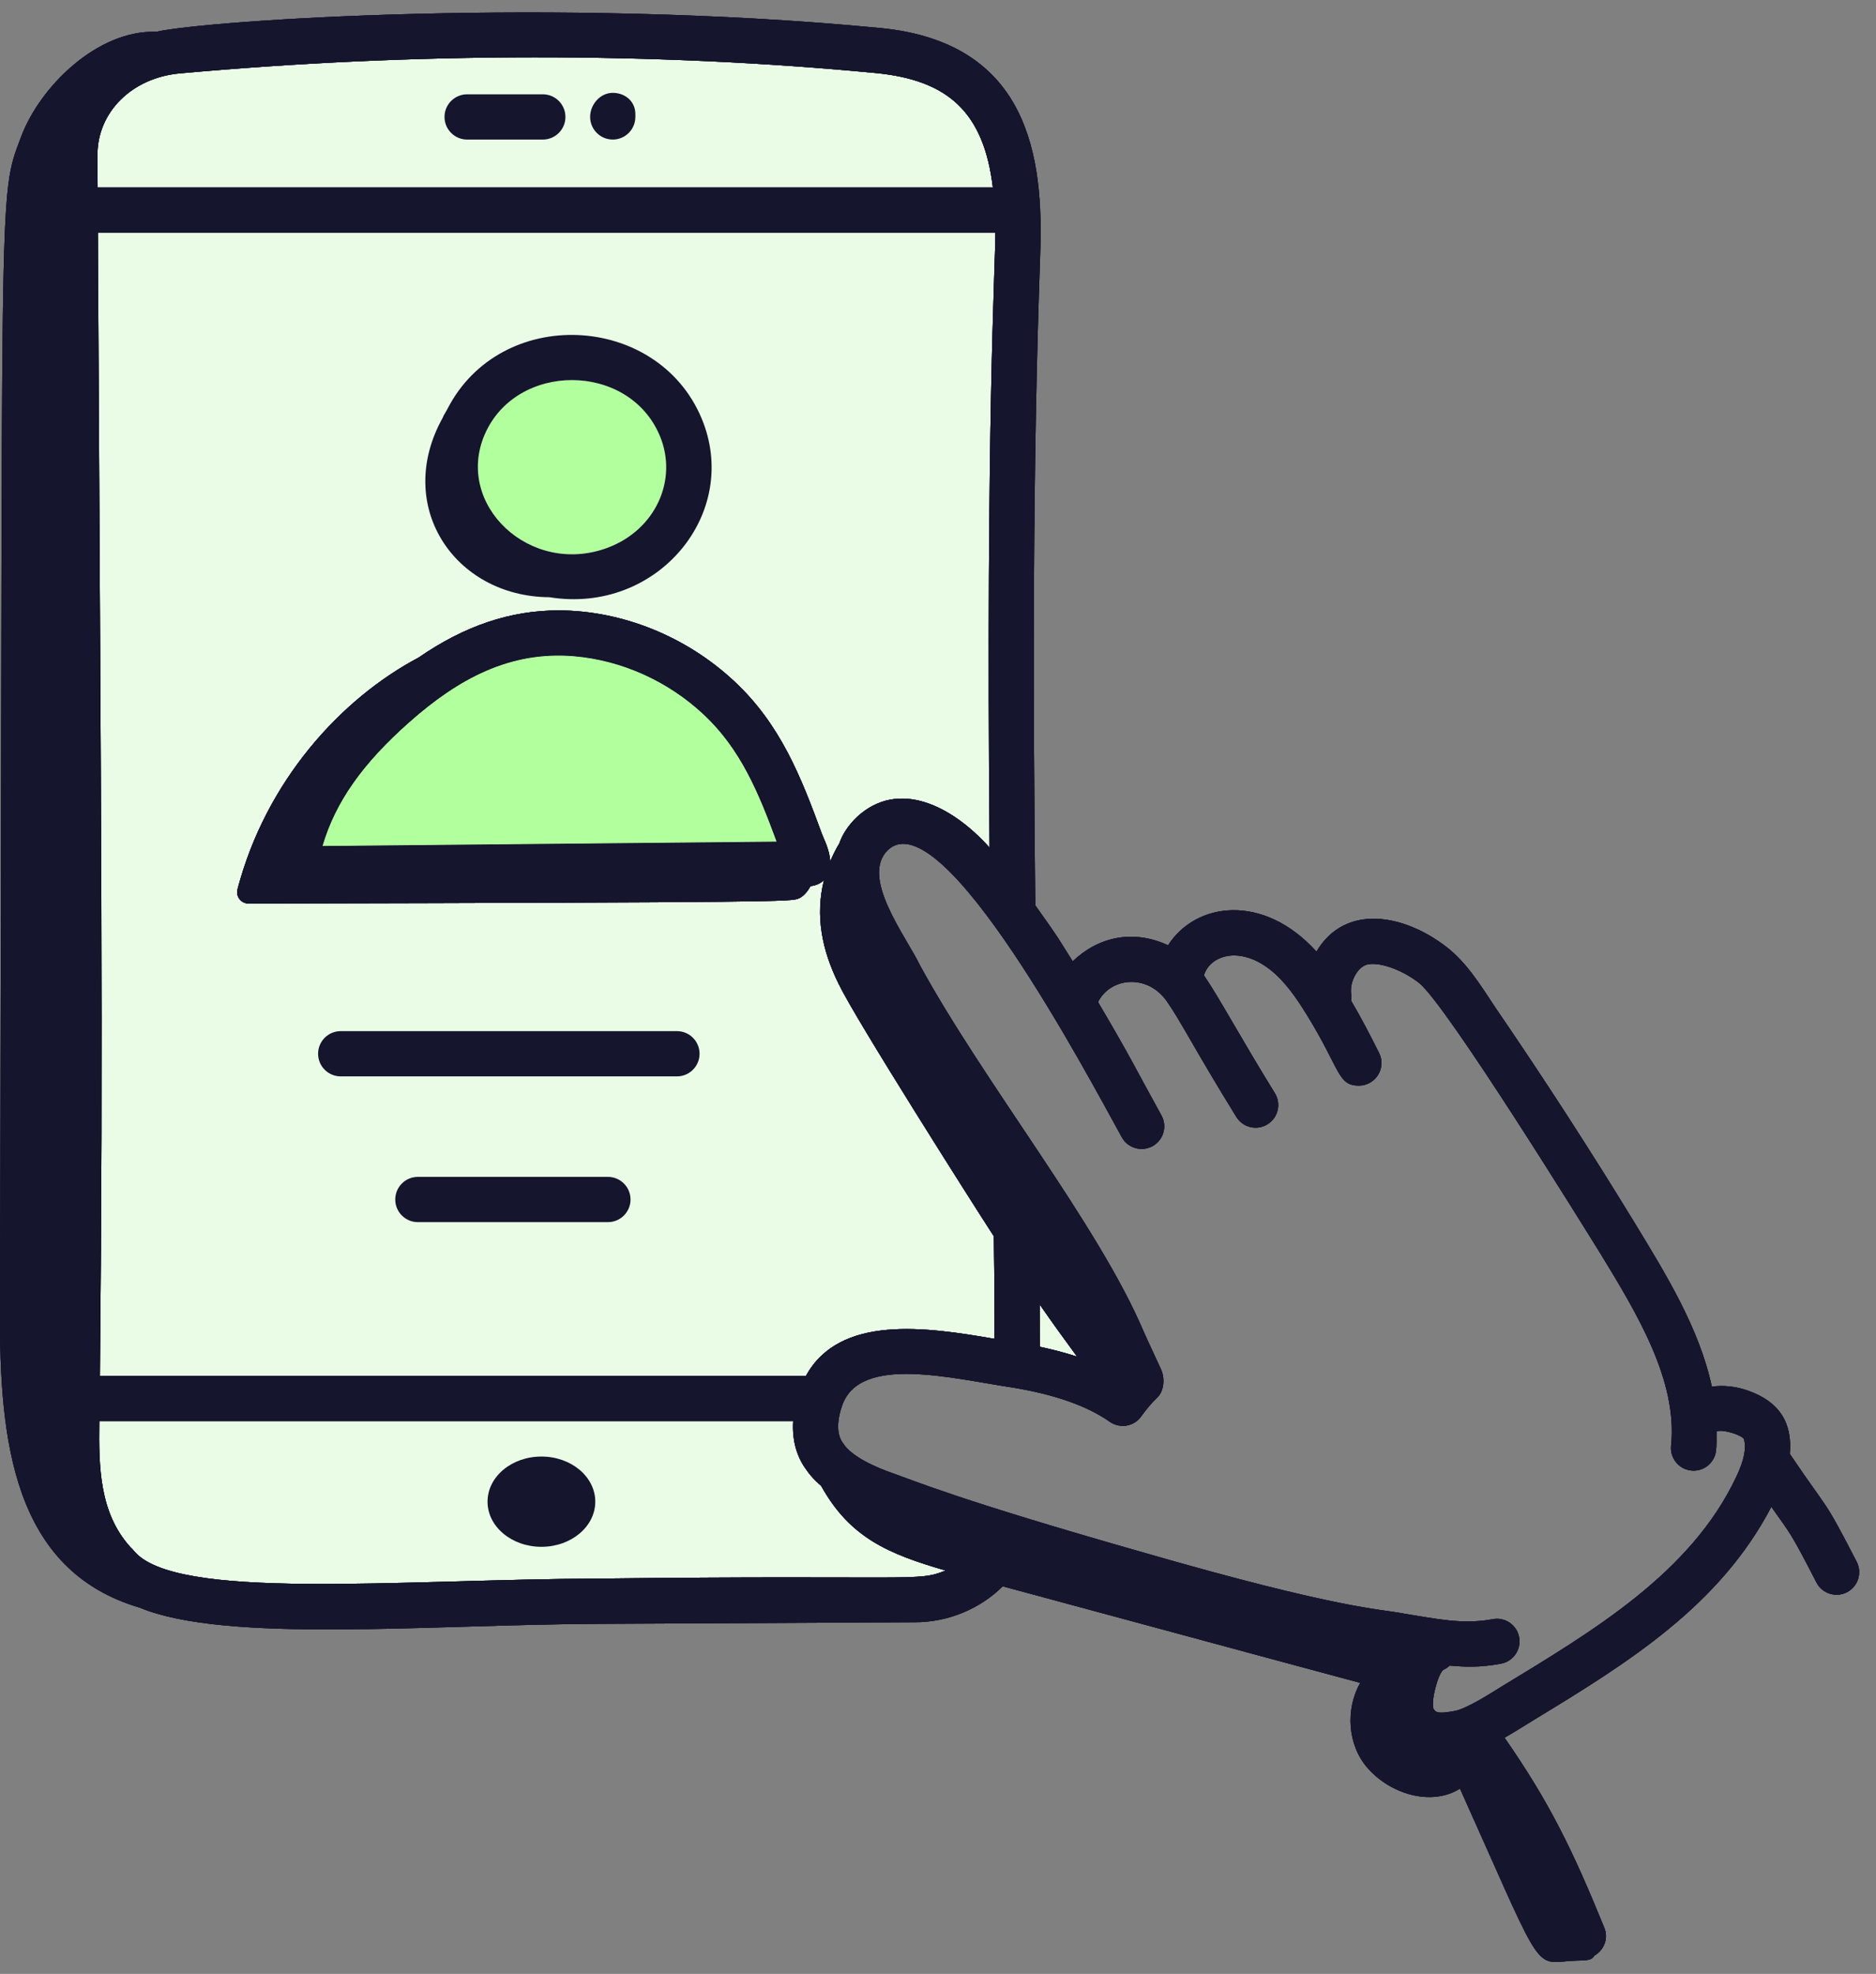 <svg width="77" height="81" viewBox="0 0 77 81" fill="none" xmlns="http://www.w3.org/2000/svg">
<rect x="0" y="0" width="77" height="81" fill="#808080" stroke="none"/>
<g clip-path="url(#clip0_84_878)">
<path d="M42.679 55.266L42.673 53.529C43.167 54.24 43.681 54.953 44.208 55.67C43.735 55.516 43.226 55.382 42.679 55.265V55.266ZM35.184 33.517C34.81 33.872 34.572 34.251 34.45 34.61C34.306 34.844 34.185 35.092 34.079 35.345C34.042 34.84 33.799 34.401 33.737 34.225C32.878 31.878 32.031 29.721 30.137 27.956C28.151 26.104 25.533 25.06 22.942 25.049C20.942 25.049 19.075 25.678 17.179 26.986C13.99 28.674 10.908 32.056 9.748 36.496C9.671 36.791 9.901 37.079 10.205 37.078C32.132 37.029 32.446 36.995 32.765 36.875C32.975 36.796 33.142 36.591 33.267 36.363C33.48 36.339 33.676 36.257 33.821 36.113C33.454 37.57 33.74 38.983 34.405 40.338C34.416 40.362 34.416 40.386 34.439 40.399C35.025 41.679 40.022 49.551 40.792 50.73C40.825 53.067 40.809 52.928 40.821 54.94C38.018 54.456 34.47 53.933 33.082 56.456H4.1C4.241 42.404 4.142 33.64 4.016 9.551H40.855C40.851 11.133 40.466 17.212 40.617 34.784C39.075 33.058 36.88 31.96 35.184 33.517ZM13.239 34.715C13.774 32.901 14.889 31.329 16.813 29.629C18.806 27.866 20.924 26.705 23.575 26.932C25.527 27.104 27.408 27.95 28.872 29.316C30.402 30.741 31.14 32.549 31.873 34.536L13.239 34.715ZM7.381 3.011C17.065 2.136 26.943 2.133 35.947 2.997C38.936 3.287 40.381 4.623 40.752 7.694H4.006L3.999 6.375C3.989 4.605 5.411 3.19 7.381 3.011ZM24.601 64.777C16.288 64.814 7.145 65.708 5.484 63.625C5.445 63.577 5.403 63.533 5.356 63.493C5.357 63.495 5.364 63.501 5.343 63.478C4.096 62.087 4.046 60.261 4.075 58.313H32.555C32.511 59.067 32.679 59.677 33.01 60.19H33.011C33.194 60.463 33.367 60.682 33.703 60.972C34.883 63.092 36.442 63.761 38.812 64.447C37.653 64.925 37.586 64.625 24.601 64.778V64.777Z" fill="#EAFCE6"/>
<path d="M24.927 22.482C21.757 23.655 18.649 20.707 19.896 17.827C21.188 14.846 25.802 14.846 27.079 17.876C27.838 19.679 26.916 21.745 24.926 22.482H24.927Z" fill="#B2FF9E"/>
<path d="M28.791 17.154C26.969 12.831 20.54 12.517 18.359 16.793C18.346 16.811 18.338 16.833 18.326 16.852C18.286 16.933 18.23 17.005 18.193 17.088C18.188 17.099 18.187 17.112 18.182 17.122C16.149 20.744 18.644 24.482 22.55 24.507C26.976 25.225 30.437 21.057 28.791 17.154ZM24.927 22.482C21.757 23.655 18.649 20.707 19.896 17.827C21.188 14.846 25.802 14.846 27.079 17.876C27.838 19.679 26.916 21.745 24.926 22.482H24.927Z" fill="#15152D"/>
<path d="M73.463 59.659C73.576 58.374 73.022 57.518 71.757 57.069C71.231 56.882 70.718 56.838 70.263 56.904C69.744 54.493 68.371 52.281 67.11 50.206C65.305 47.247 63.379 44.269 61.384 41.356C60.772 40.43 60.196 39.497 59.374 38.862C57.627 37.509 55.218 37.06 54.033 39.049C51.85 36.637 49.077 37.017 47.943 38.79C46.499 38.123 45.076 38.446 44.029 39.448C43.355 38.387 43.613 38.725 42.492 37.149C42.405 28.648 42.372 19.548 42.693 10.483C42.847 6.447 42.239 1.739 36.125 1.149C22.849 -0.127 8.553 0.826 6.408 1.304C3.987 1.231 1.64 3.559 0.871 5.603C-0.118 8.229 0.138 6.658 -0.002 53.843C-0.017 59.1 0.527 64.438 5.732 65.97C9.266 67.443 17.642 66.66 24.61 66.635L37.552 66.569C38.925 66.569 40.226 66.016 41.157 65.095C46.048 66.411 50.938 67.745 55.83 69.057C55.219 70.133 55.305 71.6 56.125 72.543C57.058 73.615 58.735 74.137 59.925 73.398C63.129 80.522 62.953 80.621 64.239 80.487C64.971 80.41 65.29 80.52 65.44 80.25C65.838 80.023 66.027 79.543 65.849 79.107C64.567 75.961 63.619 73.99 61.754 71.308C62.23 71.033 62.517 70.849 62.987 70.559C66.821 68.232 70.587 65.895 72.704 61.833C73.508 62.973 73.491 62.87 74.555 64.937C74.792 65.398 75.355 65.571 75.806 65.339C76.262 65.105 76.441 64.545 76.207 64.089C74.804 61.363 75.117 62.116 73.464 59.662L73.463 59.659ZM42.679 55.266L42.673 53.529C43.167 54.24 43.681 54.953 44.208 55.67C43.735 55.516 43.226 55.382 42.679 55.265V55.266ZM35.184 33.517C34.81 33.872 34.572 34.251 34.45 34.61C34.306 34.844 34.185 35.092 34.079 35.345C34.042 34.84 33.799 34.401 33.737 34.225C32.878 31.878 32.031 29.721 30.137 27.956C28.151 26.104 25.533 25.06 22.942 25.049C20.942 25.049 19.075 25.678 17.179 26.986C13.99 28.674 10.908 32.056 9.748 36.496C9.671 36.791 9.901 37.079 10.205 37.078C32.132 37.029 32.446 36.995 32.765 36.875C32.975 36.796 33.142 36.591 33.267 36.363C33.48 36.339 33.676 36.257 33.821 36.113C33.454 37.57 33.74 38.983 34.405 40.338C34.416 40.362 34.416 40.386 34.439 40.399C35.025 41.679 40.022 49.551 40.792 50.73C40.825 53.067 40.809 52.928 40.821 54.94C38.018 54.456 34.47 53.933 33.082 56.456H4.1C4.241 42.404 4.142 33.64 4.016 9.551H40.855C40.851 11.133 40.466 17.212 40.617 34.784C39.075 33.058 36.88 31.96 35.184 33.517ZM13.239 34.715C13.774 32.901 14.889 31.329 16.813 29.629C18.806 27.866 20.924 26.705 23.575 26.932C25.527 27.104 27.408 27.95 28.872 29.316C30.402 30.741 31.14 32.549 31.873 34.536L13.239 34.715ZM7.381 3.011C17.065 2.136 26.943 2.133 35.947 2.997C38.936 3.287 40.381 4.623 40.752 7.694H4.006L3.999 6.375C3.989 4.605 5.411 3.19 7.381 3.011ZM24.601 64.777C16.288 64.814 7.145 65.708 5.484 63.625C5.445 63.577 5.403 63.533 5.356 63.493C5.357 63.495 5.364 63.501 5.343 63.478C4.096 62.087 4.046 60.261 4.075 58.313H32.555C32.511 59.067 32.679 59.677 33.01 60.19H33.011C33.194 60.463 33.367 60.682 33.703 60.972C34.883 63.092 36.442 63.761 38.812 64.447C37.653 64.925 37.586 64.625 24.601 64.778V64.777ZM71.265 60.602C69.399 64.566 65.346 66.947 61.63 69.211C61.085 69.553 60.171 70.127 59.702 70.212C59.001 70.339 58.949 70.268 58.842 70.14C58.719 69.81 59.016 68.719 59.232 68.527C59.336 68.484 59.422 68.418 59.499 68.348C60.121 68.4 60.704 68.437 61.609 68.269C62.113 68.175 62.446 67.689 62.352 67.185C62.26 66.681 61.773 66.347 61.27 66.443C60.032 66.675 58.966 66.427 57.638 66.219C56.655 66.015 55.123 66.076 46.846 63.684C39.437 61.574 37.535 60.77 36.635 60.452C35.996 60.23 34.949 59.79 34.595 59.213C34.579 59.186 34.562 59.162 34.544 59.138C34.312 58.733 34.394 58.163 34.563 57.684C35.285 55.566 39.107 56.576 41.598 56.944C43.328 57.235 44.621 57.693 45.554 58.345C45.971 58.636 46.549 58.537 46.843 58.12C47.054 57.823 47.268 57.571 47.498 57.352C47.786 57.076 47.819 56.545 47.651 56.185C47.085 54.965 46.996 54.766 46.941 54.642C45.072 50.239 40.394 44.439 37.753 39.6C37.204 38.446 35.281 35.988 36.451 34.874C38.678 32.819 44.674 44.189 46.045 46.669C46.294 47.118 46.86 47.279 47.307 47.032C47.756 46.783 47.919 46.218 47.67 45.77C46.599 43.835 46.472 43.5 45.068 41.119C45.579 40.103 47.094 39.947 47.892 41.088C48.482 41.933 49.008 43.02 50.746 45.835C51.016 46.27 51.588 46.406 52.024 46.136C52.46 45.866 52.596 45.295 52.326 44.858C50.929 42.602 50.01 40.88 49.414 40.026C49.653 39.216 50.856 38.793 52.127 39.785C52.743 40.266 53.217 40.963 53.637 41.643C55.018 43.877 54.898 44.55 55.774 44.55C56.454 44.55 56.916 43.83 56.603 43.206C56.188 42.378 55.847 41.729 55.456 41.066C55.463 40.986 55.477 40.907 55.462 40.823C55.374 40.32 55.708 39.681 56.115 39.58C56.608 39.46 57.537 39.786 58.236 40.328C59.355 41.195 65.099 50.494 65.681 51.429C67.174 53.876 68.868 56.648 68.589 59.324C68.533 59.867 68.957 60.349 69.514 60.349C69.983 60.349 70.386 59.994 70.436 59.517C70.464 59.257 70.453 58.998 70.453 58.74C70.457 58.738 70.46 58.738 70.464 58.737C70.707 58.642 71.447 58.871 71.575 59.044C71.691 59.406 71.59 59.915 71.266 60.602H71.265Z" fill="#15152D"/>
<path d="M73.463 59.659C73.576 58.374 73.022 57.518 71.757 57.069C71.231 56.882 70.718 56.838 70.263 56.904C69.744 54.493 68.371 52.281 67.11 50.206C65.305 47.247 63.379 44.269 61.384 41.356C60.772 40.43 60.196 39.497 59.374 38.862C57.627 37.509 55.218 37.06 54.033 39.049C51.85 36.637 49.077 37.017 47.943 38.79C46.499 38.123 45.076 38.446 44.029 39.448C43.355 38.387 43.613 38.725 42.492 37.149C42.405 28.648 42.372 19.548 42.693 10.483C42.847 6.447 42.239 1.739 36.125 1.149C22.849 -0.127 8.553 0.826 6.408 1.304C3.987 1.231 1.64 3.559 0.871 5.603C-0.118 8.229 0.138 6.658 -0.002 53.843C-0.017 59.1 0.527 64.438 5.732 65.97C9.266 67.443 17.642 66.66 24.61 66.635L37.552 66.569C38.925 66.569 40.226 66.016 41.157 65.095C46.048 66.411 50.938 67.745 55.83 69.057C55.219 70.133 55.305 71.6 56.125 72.543C57.058 73.615 58.735 74.137 59.925 73.398C63.129 80.522 62.953 80.621 64.239 80.487C64.971 80.41 65.29 80.52 65.44 80.25C65.838 80.023 66.027 79.543 65.849 79.107C64.567 75.96 63.619 73.99 61.754 71.308C62.23 71.033 62.517 70.849 62.987 70.559C66.821 68.232 70.587 65.895 72.704 61.833C73.508 62.973 73.491 62.87 74.555 64.937C74.792 65.398 75.355 65.571 75.806 65.339C76.262 65.105 76.441 64.545 76.207 64.089C74.804 61.363 75.117 62.116 73.464 59.662L73.463 59.659ZM42.679 55.266L42.673 53.529C43.167 54.24 43.681 54.953 44.208 55.67C43.735 55.516 43.226 55.382 42.679 55.265V55.266ZM35.184 33.517C34.81 33.872 34.572 34.251 34.45 34.61C34.306 34.844 34.185 35.092 34.079 35.345C34.042 34.84 33.799 34.401 33.737 34.225C32.878 31.878 32.031 29.721 30.137 27.956C28.151 26.104 25.533 25.06 22.942 25.049C20.942 25.049 19.075 25.678 17.179 26.986C13.99 28.674 10.908 32.056 9.748 36.496C9.671 36.791 9.901 37.079 10.205 37.078C32.132 37.029 32.446 36.995 32.765 36.875C32.975 36.796 33.142 36.591 33.267 36.363C33.48 36.339 33.676 36.257 33.821 36.113C33.454 37.57 33.74 38.983 34.405 40.338C34.416 40.362 34.416 40.386 34.439 40.399C35.025 41.679 40.022 49.551 40.792 50.73C40.825 53.067 40.809 52.928 40.821 54.94C38.018 54.456 34.47 53.933 33.082 56.456H4.1C4.241 42.404 4.142 33.64 4.016 9.551H40.855C40.851 11.133 40.466 17.212 40.617 34.784C39.075 33.058 36.88 31.96 35.184 33.517ZM13.239 34.715C13.774 32.901 14.889 31.329 16.813 29.629C18.806 27.866 20.924 26.705 23.575 26.932C25.527 27.104 27.408 27.95 28.872 29.316C30.402 30.741 31.14 32.549 31.873 34.536L13.239 34.715ZM7.381 3.011C17.065 2.136 26.943 2.133 35.947 2.997C38.936 3.287 40.381 4.623 40.752 7.694H4.006L3.999 6.375C3.989 4.605 5.411 3.19 7.381 3.011ZM24.601 64.777C16.288 64.814 7.145 65.708 5.484 63.625C5.445 63.577 5.403 63.533 5.356 63.493C5.357 63.495 5.364 63.501 5.343 63.478C4.096 62.087 4.046 60.261 4.075 58.313H32.555C32.511 59.067 32.679 59.677 33.01 60.19H33.011C33.194 60.463 33.367 60.682 33.703 60.972C34.883 63.092 36.442 63.761 38.812 64.447C37.653 64.925 37.586 64.625 24.601 64.778V64.777ZM71.265 60.602C69.399 64.566 65.346 66.947 61.63 69.211C61.085 69.553 60.171 70.127 59.702 70.212C59.001 70.339 58.949 70.268 58.842 70.14C58.719 69.81 59.016 68.719 59.232 68.527C59.336 68.484 59.422 68.418 59.499 68.348C60.121 68.4 60.704 68.437 61.609 68.269C62.113 68.175 62.446 67.689 62.353 67.185C62.26 66.681 61.773 66.347 61.27 66.443C60.032 66.675 58.966 66.427 57.638 66.219C56.655 66.015 55.123 66.076 46.846 63.684C39.437 61.574 37.535 60.77 36.635 60.452C35.996 60.23 34.949 59.79 34.595 59.213C34.579 59.186 34.562 59.162 34.544 59.138C34.312 58.733 34.394 58.163 34.563 57.684C35.285 55.566 39.107 56.576 41.598 56.944C43.328 57.235 44.621 57.693 45.554 58.345C45.971 58.636 46.549 58.537 46.843 58.12C47.054 57.823 47.268 57.571 47.498 57.352C47.786 57.076 47.819 56.545 47.651 56.185C47.085 54.965 46.996 54.766 46.941 54.642C45.072 50.239 40.394 44.439 37.753 39.6C37.204 38.446 35.281 35.988 36.451 34.874C38.678 32.819 44.674 44.189 46.045 46.669C46.294 47.118 46.86 47.279 47.307 47.032C47.756 46.783 47.919 46.218 47.67 45.77C46.599 43.835 46.472 43.5 45.068 41.119C45.579 40.103 47.094 39.947 47.892 41.088C48.482 41.933 49.008 43.02 50.746 45.835C51.016 46.27 51.588 46.406 52.024 46.136C52.46 45.866 52.596 45.295 52.326 44.858C50.929 42.602 50.01 40.88 49.414 40.026C49.653 39.216 50.856 38.793 52.127 39.785C52.743 40.266 53.217 40.963 53.637 41.643C55.018 43.877 54.898 44.55 55.774 44.55C56.454 44.55 56.916 43.83 56.603 43.206C56.188 42.378 55.847 41.729 55.456 41.066C55.463 40.986 55.477 40.907 55.462 40.823C55.374 40.32 55.708 39.681 56.115 39.58C56.608 39.46 57.537 39.786 58.236 40.328C59.355 41.195 65.099 50.494 65.681 51.429C67.174 53.876 68.868 56.648 68.589 59.324C68.533 59.867 68.957 60.349 69.514 60.349C69.983 60.349 70.386 59.994 70.436 59.517C70.464 59.257 70.453 58.998 70.453 58.74C70.457 58.738 70.46 58.738 70.464 58.737C70.707 58.642 71.447 58.871 71.575 59.044C71.691 59.406 71.59 59.915 71.266 60.602H71.265Z" fill="#15152D"/>
<path d="M73.463 59.659C73.576 58.374 73.022 57.518 71.757 57.069C71.231 56.882 70.718 56.838 70.263 56.904C69.744 54.493 68.371 52.281 67.11 50.206C65.305 47.247 63.379 44.269 61.384 41.356C60.772 40.43 60.196 39.497 59.374 38.862C57.627 37.509 55.218 37.06 54.033 39.049C51.85 36.637 49.077 37.017 47.943 38.79C46.499 38.123 45.076 38.446 44.029 39.448C43.355 38.387 43.613 38.725 42.492 37.149C42.405 28.648 42.372 19.548 42.693 10.483C42.847 6.447 42.239 1.739 36.125 1.149C22.849 -0.127 8.553 0.826 6.408 1.304C3.987 1.231 1.64 3.559 0.871 5.603C-0.118 8.229 0.138 6.658 -0.002 53.843C-0.017 59.1 0.527 64.438 5.732 65.97C9.266 67.443 17.642 66.66 24.61 66.635L37.552 66.569C38.925 66.569 40.226 66.016 41.157 65.095C46.048 66.411 50.938 67.745 55.83 69.057C55.219 70.133 55.305 71.6 56.125 72.543C57.058 73.615 58.735 74.137 59.925 73.398C63.129 80.522 62.953 80.621 64.239 80.487C64.971 80.41 65.29 80.52 65.44 80.25C65.838 80.023 66.027 79.543 65.849 79.107C64.567 75.96 63.619 73.99 61.754 71.308C62.23 71.033 62.517 70.849 62.987 70.559C66.821 68.232 70.587 65.895 72.704 61.833C73.508 62.973 73.491 62.87 74.555 64.937C74.792 65.398 75.355 65.571 75.806 65.339C76.262 65.105 76.441 64.545 76.207 64.089C74.804 61.363 75.117 62.116 73.464 59.662L73.463 59.659ZM42.679 55.266L42.673 53.529C43.167 54.24 43.681 54.953 44.208 55.67C43.735 55.516 43.226 55.382 42.679 55.265V55.266ZM35.184 33.517C34.81 33.872 34.572 34.251 34.45 34.61C34.306 34.844 34.185 35.092 34.079 35.345C34.042 34.84 33.799 34.401 33.737 34.225C32.878 31.878 32.031 29.721 30.137 27.956C28.151 26.104 25.533 25.06 22.942 25.049C20.942 25.049 19.075 25.678 17.179 26.986C13.99 28.674 10.908 32.056 9.748 36.496C9.671 36.791 9.901 37.079 10.205 37.078C32.132 37.029 32.446 36.995 32.765 36.875C32.975 36.796 33.142 36.591 33.267 36.363C33.48 36.339 33.676 36.257 33.821 36.113C33.454 37.57 33.74 38.983 34.405 40.338C34.416 40.362 34.416 40.386 34.439 40.399C35.025 41.679 40.022 49.551 40.792 50.73C40.825 53.067 40.809 52.928 40.821 54.94C38.018 54.456 34.47 53.933 33.082 56.456H4.1C4.241 42.404 4.142 33.64 4.016 9.551H40.855C40.851 11.133 40.466 17.212 40.617 34.784C39.075 33.058 36.88 31.96 35.184 33.517ZM13.239 34.715C13.774 32.901 14.889 31.329 16.813 29.629C18.806 27.866 20.924 26.705 23.575 26.932C25.527 27.104 27.408 27.95 28.872 29.316C30.402 30.741 31.14 32.549 31.873 34.536L13.239 34.715ZM7.381 3.011C17.065 2.136 26.943 2.133 35.947 2.997C38.936 3.287 40.381 4.623 40.752 7.694H4.006L3.999 6.375C3.989 4.605 5.411 3.19 7.381 3.011ZM24.601 64.777C16.288 64.814 7.145 65.708 5.484 63.625C5.445 63.577 5.403 63.533 5.356 63.493C5.357 63.495 5.364 63.501 5.343 63.478C4.096 62.087 4.046 60.261 4.075 58.313H32.555C32.511 59.067 32.679 59.677 33.01 60.19H33.011C33.194 60.463 33.367 60.682 33.703 60.972C34.883 63.092 36.442 63.761 38.812 64.447C37.653 64.925 37.586 64.625 24.601 64.778V64.777ZM71.265 60.602C69.399 64.566 65.346 66.947 61.63 69.211C61.085 69.553 60.171 70.127 59.702 70.212C59.001 70.339 58.949 70.268 58.842 70.14C58.719 69.81 59.016 68.719 59.232 68.527C59.336 68.484 59.422 68.418 59.499 68.348C60.121 68.4 60.704 68.437 61.609 68.269C62.113 68.175 62.446 67.689 62.353 67.185C62.26 66.681 61.773 66.347 61.27 66.443C60.032 66.675 58.966 66.427 57.638 66.219C56.655 66.015 55.123 66.076 46.846 63.684C39.437 61.574 37.535 60.77 36.635 60.452C35.996 60.23 34.949 59.79 34.595 59.213C34.579 59.186 34.562 59.162 34.544 59.138C34.312 58.733 34.394 58.163 34.563 57.684C35.285 55.566 39.107 56.576 41.598 56.944C43.328 57.235 44.621 57.693 45.554 58.345C45.971 58.636 46.549 58.537 46.843 58.12C47.054 57.823 47.268 57.571 47.498 57.352C47.786 57.076 47.819 56.545 47.651 56.185C47.085 54.965 46.996 54.766 46.941 54.642C45.072 50.239 40.394 44.439 37.753 39.6C37.204 38.446 35.281 35.988 36.451 34.874C38.678 32.819 44.674 44.189 46.045 46.669C46.294 47.118 46.86 47.279 47.307 47.032C47.756 46.783 47.919 46.218 47.67 45.77C46.599 43.835 46.472 43.5 45.068 41.119C45.579 40.103 47.094 39.947 47.892 41.088C48.482 41.933 49.008 43.02 50.746 45.835C51.016 46.27 51.588 46.406 52.024 46.136C52.46 45.866 52.596 45.295 52.326 44.858C50.929 42.602 50.01 40.88 49.414 40.026C49.653 39.216 50.856 38.793 52.127 39.785C52.743 40.266 53.217 40.963 53.637 41.643C55.018 43.877 54.898 44.55 55.774 44.55C56.454 44.55 56.916 43.83 56.603 43.206C56.188 42.378 55.847 41.729 55.456 41.066C55.463 40.986 55.477 40.907 55.462 40.823C55.374 40.32 55.708 39.681 56.115 39.58C56.608 39.46 57.537 39.786 58.236 40.328C59.355 41.195 65.099 50.494 65.681 51.429C67.174 53.876 68.868 56.648 68.589 59.324C68.533 59.867 68.957 60.349 69.514 60.349C69.983 60.349 70.386 59.994 70.436 59.517C70.464 59.257 70.453 58.998 70.453 58.74C70.457 58.738 70.46 58.738 70.464 58.737C70.707 58.642 71.447 58.871 71.575 59.044C71.691 59.406 71.59 59.915 71.266 60.602H71.265Z" fill="#15152D"/>
<path d="M16.813 29.629C14.889 31.329 13.775 32.901 13.24 34.715L31.873 34.536C31.141 32.549 30.402 30.741 28.872 29.316C27.409 27.95 25.527 27.104 23.575 26.932C20.924 26.705 18.806 27.866 16.813 29.629Z" fill="#B2FF9E"/>
<path d="M22.222 63.474C23.443 63.474 24.433 62.645 24.433 61.622C24.433 60.599 23.443 59.77 22.222 59.77C21.001 59.77 20.011 60.599 20.011 61.622C20.011 62.645 21.001 63.474 22.222 63.474Z" fill="#15152D"/>
<path d="M19.173 5.727H22.28C22.793 5.727 23.208 5.311 23.208 4.799C23.208 4.286 22.793 3.87 22.28 3.87H19.173C18.661 3.87 18.245 4.286 18.245 4.799C18.245 5.311 18.661 5.727 19.173 5.727Z" fill="#15152D"/>
<path d="M25.15 5.727C25.663 5.727 26.078 5.311 26.078 4.799V4.678C26.078 4.166 25.663 3.81 25.15 3.81C24.637 3.81 24.222 4.285 24.222 4.797C24.222 5.31 24.637 5.726 25.15 5.726V5.727Z" fill="#15152D"/>
<path d="M13.985 44.17H27.785C28.297 44.17 28.713 43.754 28.713 43.242C28.713 42.729 28.297 42.313 27.785 42.313H13.985C13.472 42.313 13.056 42.729 13.056 43.242C13.056 43.754 13.472 44.17 13.985 44.17Z" fill="#15152D"/>
<path d="M24.952 48.294H17.151C16.639 48.294 16.223 48.71 16.223 49.223C16.223 49.735 16.639 50.151 17.151 50.151H24.952C25.464 50.151 25.88 49.735 25.88 49.223C25.88 48.71 25.464 48.294 24.952 48.294Z" fill="#15152D"/>
</g>
<defs>
<clipPath id="clip0_84_878">
<rect width="76.311" height="80" fill="white" transform="translate(0 0.511)"/>
</clipPath>
</defs>
</svg>
